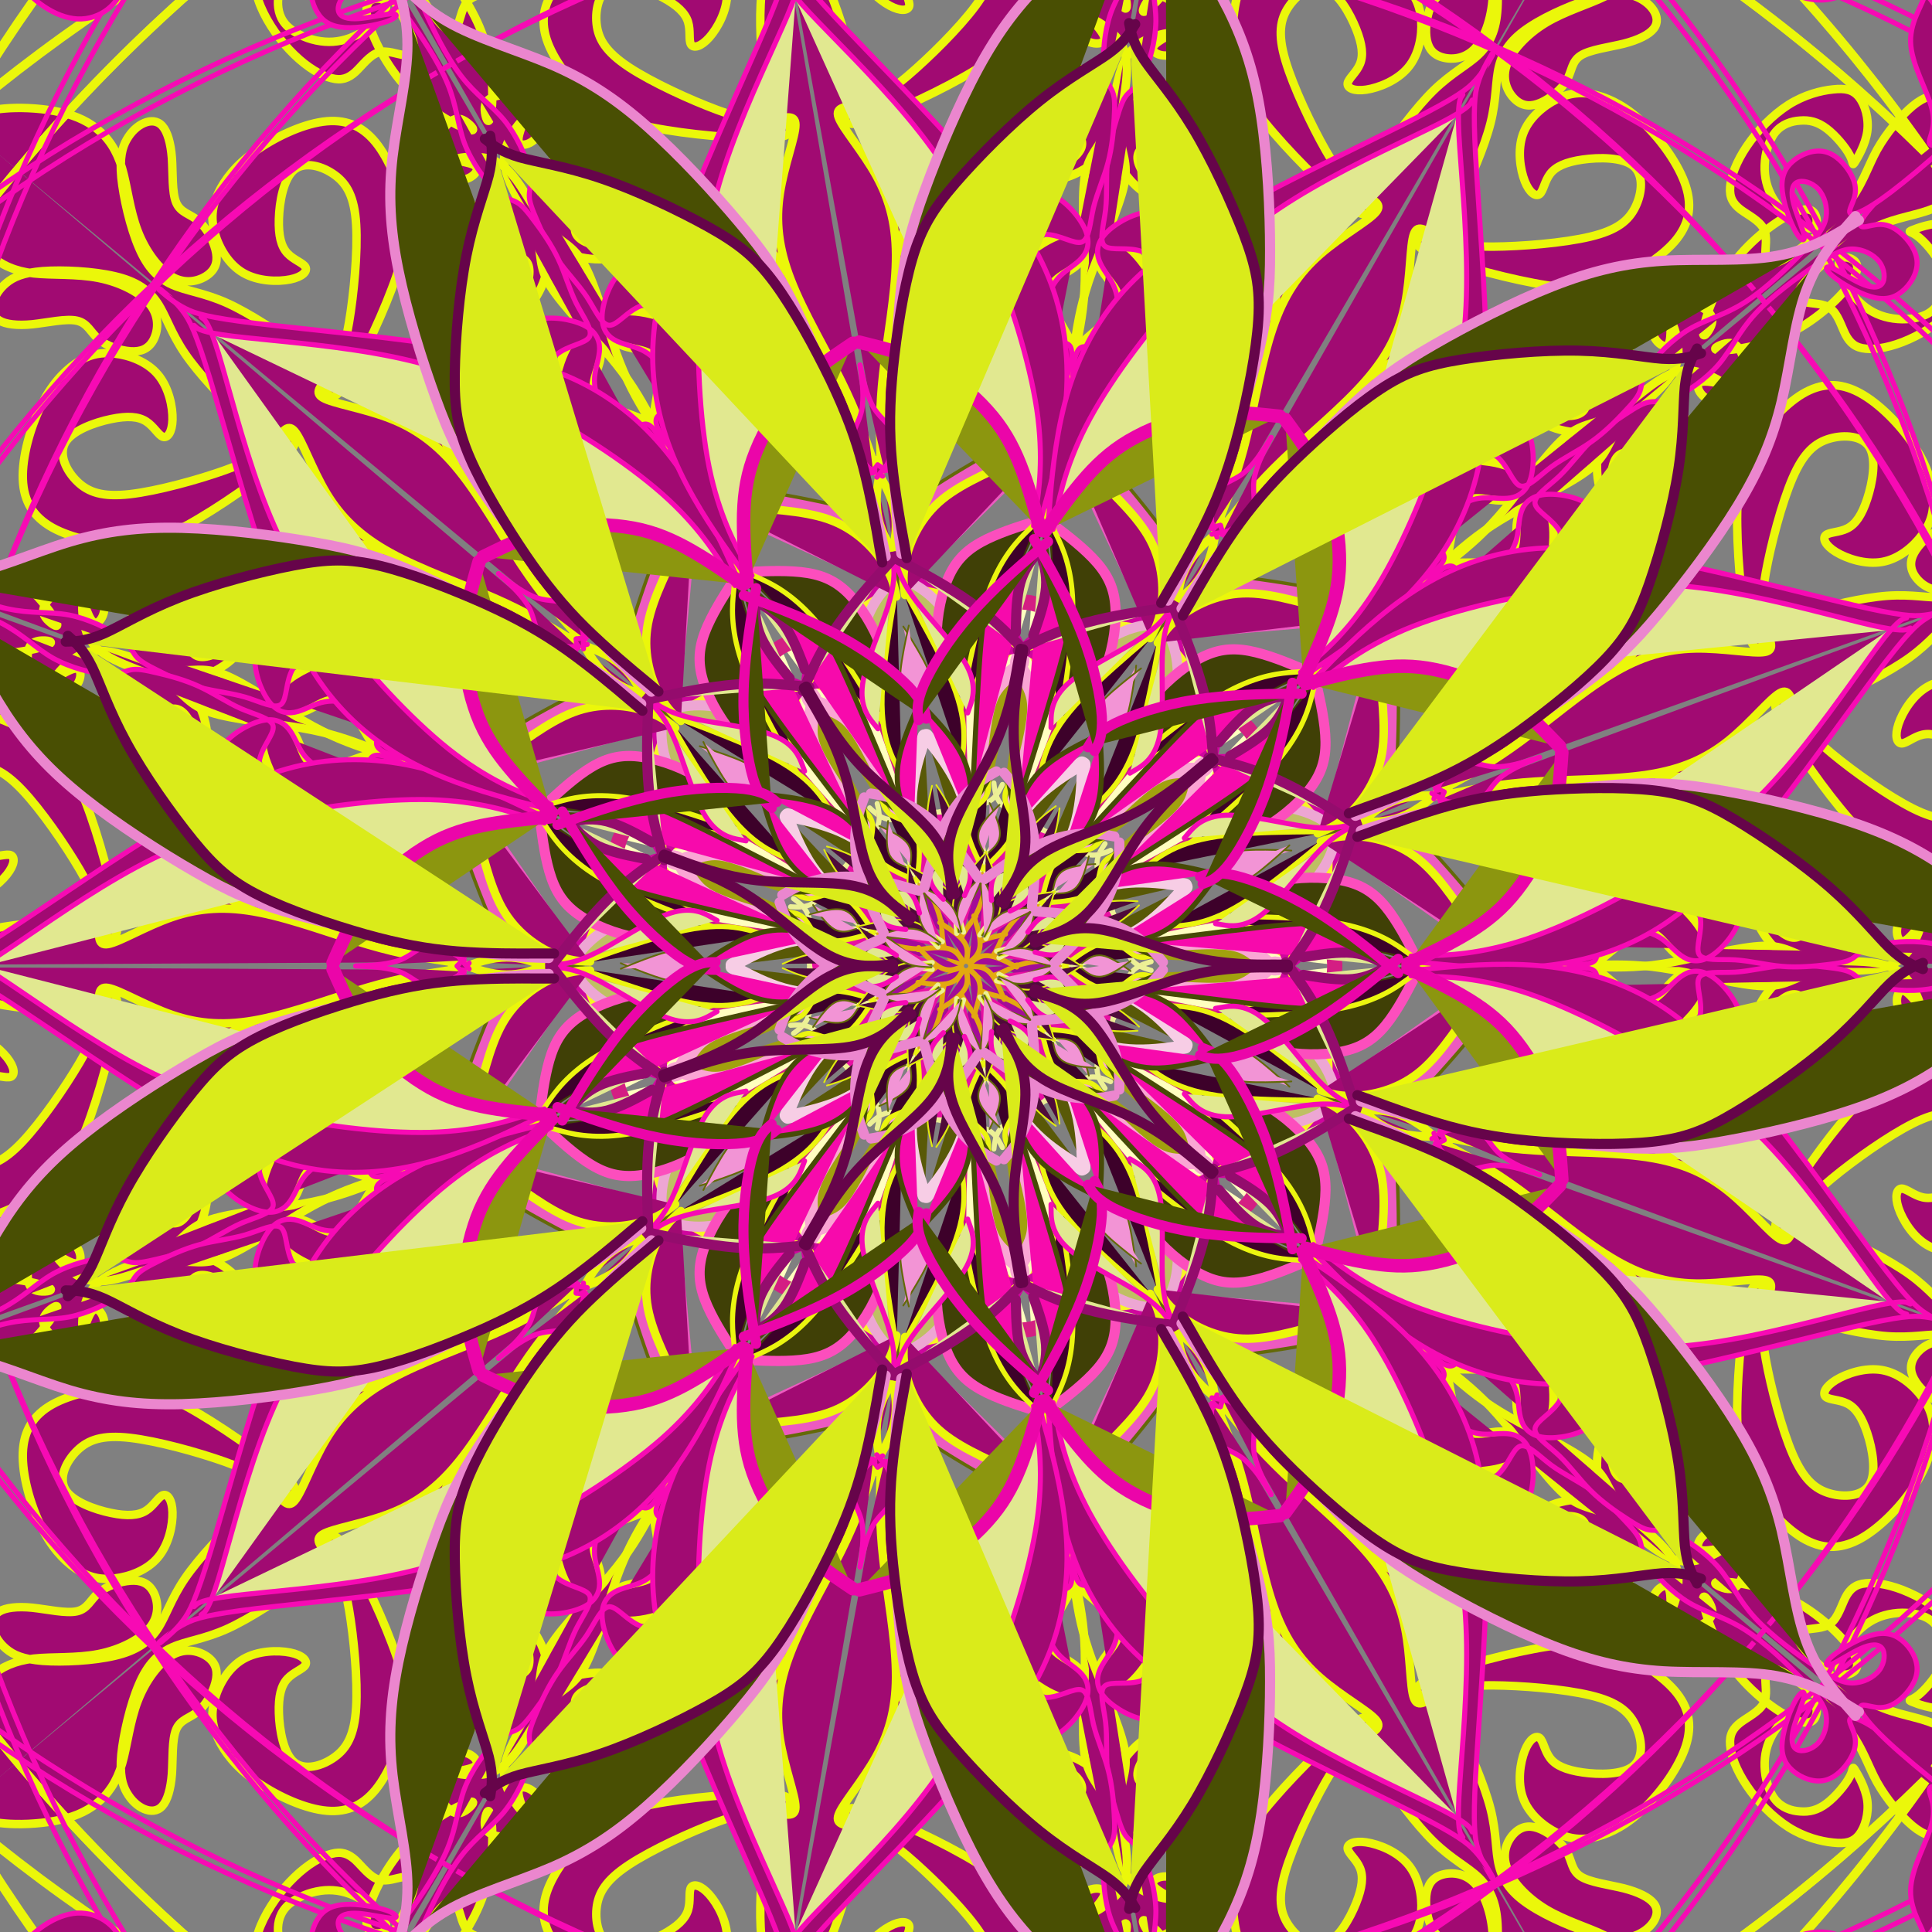 <?xml version="1.0" encoding="utf-8"?>
<!-- Generator: https://www.toybytoy.com/console/Draw-mandala -->
<svg width="527" class="boundless" height="527" viewBox="-308 -308 1143 1143" xmlns="http://www.w3.org/2000/svg" xmlns:xlink="http://www.w3.org/1999/xlink"><rect x="-308" y="-308" width="1143" height="1143" fill="#808080" stroke="none"/><style>symbol{overflow: visible;}</style><defs><symbol id="fig1"><path d="M-26.5,-78.3L-32,-96.2C-37.5,-114,-48.5,-149.7,-58.7,-169.8C-68.8,-190,-78.2,-194.7,-86.3,-195.3C-94.5,-196,-101.5,-192.7,-105,-191L-108.5,-189.3" fill="#ffffbf" stroke="#d41e83" stroke-width="9" stroke-linecap="round"></path></symbol><symbol id="fig2"><path d="M-21.5,-50.3L-27.8,-64.7C-34.2,-79,-46.8,-107.7,-55.5,-124.5C-64.2,-141.3,-68.8,-146.3,-74.7,-149.7C-80.5,-153,-87.5,-154.7,-90.5,-156.2C-93.5,-157.7,-92.5,-159,-92,-159.7L-91.5,-160.3" fill="#a1a10e" stroke="#faa5d4" stroke-width="9" stroke-linecap="round"></path></symbol><symbol id="fig3"><path d="M-28.5,-39.3L-31.3,-43.2C-34.2,-47,-39.8,-54.7,-47.2,-61.8C-54.5,-69,-63.5,-75.7,-73.5,-80.2C-83.5,-84.7,-94.5,-87,-100,-88.2L-105.5,-89.3" fill="#595907" stroke="#f7cde5" stroke-width="8" stroke-linecap="round"></path></symbol><symbol id="fig4"><path d="M-3.5,-152.3L-3.8,-154.7C-4.2,-157,-4.8,-161.7,-3.5,-166.7C-2.2,-171.7,1.2,-177,7.2,-180.7C13.2,-184.3,21.8,-186.3,26.2,-187.3L30.5,-188.3" fill="#f7f723" stroke="#cf069e" stroke-width="6" stroke-linecap="round"></path></symbol><symbol id="fig5"><path d="M-93.5,-163.3L-96,-164.7C-98.5,-166,-103.5,-168.7,-112.2,-170C-120.8,-171.3,-133.2,-171.3,-144.5,-168C-155.8,-164.7,-166.2,-158,-171.3,-154.7L-176.5,-151.3" fill="#f7f723" stroke="#cf069e" stroke-width="6" stroke-linecap="round"></path></symbol><symbol id="fig6"><path d="M57.5,-139.3L57.7,-143.2C57.8,-147,58.2,-154.7,60.3,-162.5C62.5,-170.3,66.5,-178.3,73,-184.8C79.5,-191.3,88.5,-196.3,95.8,-199C103.2,-201.7,108.8,-202,111.7,-202.2L114.5,-202.3" fill="#bfbf63" stroke="#eda6d3" stroke-width="6" stroke-linecap="round"></path></symbol><symbol id="fig7"><path d="M58.5,-137.3L62.7,-142.7C66.8,-148,75.2,-158.7,80.7,-171.3C86.2,-184,88.8,-198.7,88.5,-210.2C88.2,-221.7,84.8,-230,77.7,-238.3C70.5,-246.7,59.5,-255,54,-259.2L48.5,-263.3" fill="#404006" stroke="#fc4ebd" stroke-width="6" stroke-linecap="round"></path></symbol><symbol id="fig8"><path d="M-10.5,-21.3L-14,-24.7C-17.5,-28,-24.5,-34.7,-26.5,-41C-28.5,-47.3,-25.5,-53.3,-22,-57.2C-18.5,-61,-14.5,-62.7,-12.5,-63.5L-10.5,-64.3" fill="#a30d97" stroke="#e3a910" stroke-width="3" stroke-linecap="round"></path></symbol><symbol id="fig9"><path d="M-14.5,-26.3L-14.3,-22.8C-14.2,-19.3,-13.8,-12.3,-11.8,-8.2C-9.8,-4,-6.2,-2.7,-4.3,-2L-2.5,-1.3" fill="#a30d97" stroke="#e3a910" stroke-width="3" stroke-linecap="round"></path></symbol><symbol id="fig10"><path d="M-5.5,-19.3L-5.7,-22.5C-5.8,-25.7,-6.2,-32,-10,-37.3C-13.8,-42.7,-21.2,-47,-24.8,-49.2L-28.5,-51.3" fill="#e810a2" stroke="#ecf095" stroke-width="3" stroke-linecap="round"></path></symbol><symbol id="fig11"><path d="M45.5,-35.3L47.5,-38.5C49.5,-41.7,53.5,-48,55.5,-53.8C57.5,-59.7,57.5,-65,54.8,-70.2C52.2,-75.3,46.8,-80.3,40.3,-84.2C33.8,-88,26.2,-90.7,22,-94.5C17.8,-98.3,17.2,-103.3,16.8,-105.8L16.5,-108.3" fill="#e810a2" stroke="#ecf095" stroke-width="3" stroke-linecap="round"></path></symbol><symbol id="fig12"><path d="M-29.5,-50.3L-34.7,-52.7C-39.8,-55,-50.2,-59.7,-54,-65.3C-57.8,-71,-55.2,-77.7,-55.2,-82.3C-55.2,-87,-57.8,-89.7,-59.2,-91L-60.5,-92.3" fill="#3d012a" stroke="#ebf50f" stroke-width="3" stroke-linecap="round"></path></symbol><symbol id="fig13"><path d="M90.5,-114.3L102,-123.8C113.5,-133.3,136.5,-152.3,154.8,-162.3C173.2,-172.3,186.8,-173.3,193.7,-173.8L200.5,-174.3" fill="#3d012a" stroke="#ebf50f" stroke-width="3" stroke-linecap="round"></path></symbol><symbol id="fig14"><path d="M74.5,-93.3L76.8,-95.3C79.2,-97.3,83.8,-101.3,88.7,-107.8C93.5,-114.3,98.5,-123.3,103,-138.7C107.5,-154,111.5,-175.7,113.5,-186.5L115.5,-197.3" fill="#3d012a" stroke="#ebf50f" stroke-width="3" stroke-linecap="round"></path></symbol><symbol id="fig15"><path d="M30.5,-84.3L30.7,-86.8C30.8,-89.3,31.2,-94.3,33.7,-100.3C36.2,-106.3,40.8,-113.3,48.5,-119.5C56.2,-125.7,66.8,-131,72.2,-133.7L77.5,-136.3" fill="#f70aac" stroke="#474a06" stroke-width="3" stroke-linecap="round"></path></symbol><symbol id="fig16"><path d="M31.5,-98.3L36.7,-114.8C41.8,-131.3,52.2,-164.3,57.2,-183.3C62.2,-202.3,61.8,-207.3,59.3,-213.2C56.8,-219,52.2,-225.7,49.7,-234C47.2,-242.3,46.8,-252.3,46.7,-257.3L46.5,-262.3" fill="#f70aac" stroke="#474a06" stroke-width="3" stroke-linecap="round"></path></symbol><symbol id="fig17"><path d="M-2.5,-20.3L-2.7,-24.2C-2.8,-28,-3.2,-35.7,-8.5,-42.2C-13.8,-48.7,-24.2,-54,-29.3,-56.7L-34.5,-59.3" fill="#4f0b3a" stroke="#e1eb0e" stroke-width="1" stroke-linecap="round"></path></symbol><symbol id="fig18"><path d="M64.5,-25.3L66.7,-27.7C68.8,-30,73.2,-34.7,79.3,-36.8C85.5,-39,93.5,-38.7,97.5,-38.5L101.5,-38.3" fill="#4f0b3a" stroke="#e1eb0e" stroke-width="1" stroke-linecap="round"></path></symbol><symbol id="fig19"><path d="M51.5,-45.3L52,-47.5C52.5,-49.7,53.5,-54,57.7,-56.5C61.8,-59,69.2,-59.7,72.8,-60L76.5,-60.3" fill="#f294d5" stroke="#646908" stroke-width="1" stroke-linecap="round"></path></symbol><symbol id="fig20"><path d="M16.5,-23.3L42.5,-33.3" fill="#f294d5" stroke="#646908" stroke-width="1" stroke-linecap="round"></path></symbol><symbol id="fig21"><path d="M19.5,-6.3L22.3,-7.5C25.2,-8.7,30.8,-11,34.5,-15.8C38.2,-20.7,39.8,-28,40.7,-31.7L41.5,-35.3" fill="#f294d5" stroke="#646908" stroke-width="1" stroke-linecap="round"></path></symbol><symbol id="fig22"><path d="M149.5,-54.3L150,-56.2C150.5,-58,151.5,-61.7,153.7,-64.2C155.8,-66.7,159.2,-68,165.8,-68.5C172.5,-69,182.5,-68.7,187.5,-68.5L192.5,-68.3" fill="#f294d5" stroke="#646908" stroke-width="1" stroke-linecap="round"></path></symbol><symbol id="fig23"><path d="M209.5,-78.3L212.3,-78.5C215.2,-78.7,220.8,-79,227.7,-82.2C234.5,-85.3,242.5,-91.3,247.3,-96.3C252.2,-101.3,253.8,-105.3,254.8,-119.7C255.8,-134,256.2,-158.7,255.5,-174C254.8,-189.3,253.2,-195.3,250.2,-200.2C247.2,-205,242.8,-208.7,241.7,-210.3C240.5,-212,242.5,-211.7,243.5,-211.5L244.5,-211.3" fill="#ed5ac0" stroke="#646908" stroke-width="2" stroke-linecap="round"></path></symbol><symbol id="fig24"><path d="M113.5,-191.3L115.2,-194C116.8,-196.7,120.2,-202,128.5,-208C136.8,-214,150.2,-220.7,166.8,-220.5C183.5,-220.3,203.5,-213.3,217.7,-210C231.8,-206.7,240.2,-207,244.3,-207.2L248.5,-207.3" fill="#a10a72" stroke="#ebf70a" stroke-width="5" stroke-linecap="round"></path></symbol><symbol id="fig25"><path d="M235.5,-85.3L239,-85.3C242.5,-85.3,249.5,-85.3,257.2,-88.2C264.8,-91,273.2,-96.7,280.7,-104.5C288.2,-112.3,294.8,-122.3,304.2,-139.7C313.5,-157,325.5,-181.7,333.3,-200.3C341.2,-219,344.8,-231.7,346.5,-242.3C348.2,-253,347.8,-261.7,346,-267.2C344.2,-272.7,340.8,-275,336.7,-274.5C332.5,-274,327.5,-270.7,326.2,-263.8C324.8,-257,327.2,-246.7,320.7,-242.2C314.2,-237.7,298.8,-239,290,-238.5C281.2,-238,278.8,-235.7,277.5,-228.8C276.2,-222,275.8,-210.7,277.5,-200.5C279.2,-190.3,282.8,-181.3,285,-171.7C287.2,-162,287.8,-151.7,285.3,-140C282.8,-128.3,277.2,-115.3,282.2,-112.3C287.2,-109.3,302.8,-116.3,323,-128.8C343.2,-141.3,367.8,-159.3,383.7,-173.8C399.5,-188.3,406.5,-199.3,411.2,-216.5C415.8,-233.7,418.2,-257,415.7,-272.7C413.2,-288.3,405.8,-296.3,399.3,-300.5C392.8,-304.7,387.2,-305,384.2,-299.8C381.2,-294.7,380.8,-284,384.5,-275.8C388.2,-267.7,395.8,-262,396.7,-260.3C397.5,-258.7,391.5,-261,386.3,-265.3C381.2,-269.7,376.8,-276,374.8,-283.2C372.8,-290.3,373.2,-298.3,373.8,-304.2C374.5,-310,375.5,-313.7,380.3,-318.3C385.2,-323,393.8,-328.7,401.8,-330.7C409.8,-332.7,417.2,-331,422.3,-327.2C427.5,-323.3,430.5,-317.3,432.5,-303.7C434.5,-290,435.5,-268.7,431,-248C426.5,-227.3,416.5,-207.3,408,-193C399.5,-178.7,392.5,-170,389.2,-171.2C385.8,-172.3,386.2,-183.3,382.3,-189C378.5,-194.7,370.5,-195,359.2,-184C347.8,-173,333.2,-150.7,326.2,-142.8C319.2,-135,319.8,-141.7,316.2,-143C312.5,-144.3,304.5,-140.3,298.3,-132.3C292.2,-124.3,287.8,-112.3,285.7,-106.3L283.5,-100.3" fill="#a10a72" stroke="#ebf70a" stroke-width="5" stroke-linecap="round"></path></symbol><symbol id="fig26"><path d="M-231.5,-197.3L-236.5,-203C-241.5,-208.7,-251.5,-220,-262.8,-237C-274.2,-254,-286.8,-276.7,-299.7,-292.7C-312.5,-308.7,-325.5,-318,-341,-324C-356.5,-330,-374.5,-332.7,-380.5,-336.2C-386.5,-339.7,-380.5,-344,-375.8,-350.2C-371.2,-356.3,-367.8,-364.3,-365,-380.8C-362.2,-397.3,-359.8,-422.3,-360.8,-438.7C-361.8,-455,-366.2,-462.7,-373.5,-468C-380.8,-473.3,-391.2,-476.3,-397.5,-471C-403.8,-465.7,-406.2,-452,-406.5,-442C-406.8,-432,-405.2,-425.7,-401.5,-421.7C-397.8,-417.7,-392.2,-416,-390.8,-413.5C-389.5,-411,-392.5,-407.7,-399.8,-406.2C-407.2,-404.7,-418.8,-405,-427.5,-410C-436.2,-415,-441.8,-424.7,-444.3,-433.2C-446.8,-441.7,-446.2,-449,-442.5,-457C-438.8,-465,-432.2,-473.7,-420.8,-481.8C-409.5,-490,-393.5,-497.7,-380.5,-499.5C-367.5,-501.3,-357.5,-497.3,-349.3,-487.3C-341.2,-477.3,-334.8,-461.3,-332.5,-447.3C-330.2,-433.3,-331.8,-421.3,-339.7,-400.7C-347.5,-380,-361.5,-350.7,-369.3,-341C-377.2,-331.3,-378.8,-341.3,-381.2,-348.3C-383.5,-355.3,-386.5,-359.3,-396.5,-367C-406.5,-374.7,-423.5,-386,-437.2,-392.2C-450.8,-398.3,-461.2,-399.3,-469.5,-403C-477.8,-406.7,-484.2,-413,-489.3,-425C-494.5,-437,-498.5,-454.7,-499.7,-466.5C-500.8,-478.3,-499.2,-484.3,-496.5,-489C-493.8,-493.7,-490.2,-497,-486.3,-498.7C-482.5,-500.3,-478.5,-500.3,-475.5,-497C-472.5,-493.7,-470.5,-487,-469.8,-478C-469.2,-469,-469.8,-457.7,-467.3,-451.7C-464.8,-445.7,-459.2,-445,-454.3,-441C-449.5,-437,-445.5,-429.7,-444,-423.7C-442.5,-417.7,-443.5,-413,-448,-409.3C-452.5,-405.7,-460.5,-403,-468.7,-407.2C-476.8,-411.3,-485.2,-422.3,-490,-434.8C-494.8,-447.3,-496.2,-461.3,-499.3,-472C-502.5,-482.7,-507.5,-490,-514.2,-495.3C-520.8,-500.7,-529.2,-504,-539.2,-505.8C-549.2,-507.7,-560.8,-508,-568.7,-507.3C-576.5,-506.7,-580.5,-505,-582.5,-501.7C-584.5,-498.3,-584.5,-493.3,-584.5,-493.7C-584.5,-494,-584.5,-499.7,-584.5,-500C-584.5,-500.3,-584.5,-495.3,-584.5,-492.8L-584.5,-490.3" fill="#a10a72" stroke="#ebf70a" stroke-width="5" stroke-linecap="round"></path></symbol><symbol id="fig27"><path d="M-135.5,-234.3L-141.5,-237C-147.5,-239.7,-159.5,-245,-163.8,-251.8C-168.2,-258.7,-164.8,-267,-167.5,-279.8C-170.2,-292.7,-178.8,-310,-186.2,-323.7C-193.5,-337.3,-199.5,-347.3,-210.8,-360.7C-222.2,-374,-238.8,-390.7,-246,-402.3C-253.2,-414,-250.8,-420.7,-253.8,-430.3C-256.8,-440,-265.2,-452.7,-269.5,-462.5C-273.8,-472.3,-274.2,-479.3,-271.5,-486.3C-268.8,-493.3,-263.2,-500.3,-262.2,-500.2C-261.2,-500,-264.8,-492.7,-264.8,-489C-264.8,-485.3,-261.2,-485.3,-258,-487C-254.8,-488.7,-252.2,-492,-250.8,-496C-249.5,-500,-249.5,-504.7,-251.5,-508.2C-253.5,-511.7,-257.5,-514,-262.8,-515C-268.2,-516,-274.8,-515.7,-279,-514.3C-283.2,-513,-284.8,-510.7,-284.7,-506.5C-284.5,-502.3,-282.5,-496.3,-281.2,-502.8C-279.8,-509.3,-279.2,-528.3,-284.3,-545.8C-289.5,-563.3,-300.5,-579.3,-307.8,-586.3C-315.2,-593.3,-318.8,-591.3,-320.8,-588.8C-322.8,-586.3,-323.2,-583.3,-321.3,-581.7C-319.5,-580,-315.5,-579.7,-310.2,-581.2C-304.8,-582.7,-298.2,-586,-293,-590.3C-287.8,-594.7,-284.2,-600,-282,-606.7C-279.8,-613.3,-279.2,-621.3,-281.2,-627.2C-283.2,-633,-287.8,-636.7,-292.7,-638.8C-297.5,-641,-302.5,-641.7,-309,-639.7C-315.5,-637.7,-323.5,-633,-327.3,-629.5C-331.2,-626,-330.8,-623.7,-331.5,-626.8C-332.2,-630,-333.8,-638.7,-332.2,-646.3C-330.5,-654,-325.5,-660.7,-320.7,-663.7C-315.8,-666.7,-311.2,-666,-304.7,-662.8C-298.2,-659.7,-289.8,-654,-283,-645.2C-276.2,-636.3,-270.8,-624.3,-268.2,-613.7C-265.5,-603,-265.5,-593.7,-267.2,-587.7C-268.8,-581.7,-272.2,-579,-277.5,-577.3C-282.8,-575.7,-290.2,-575,-294.2,-571.3C-298.2,-567.7,-298.8,-561,-300.7,-556.8C-302.5,-552.7,-305.5,-551,-312.5,-559.3C-319.5,-567.7,-330.5,-586,-335.5,-600.7C-340.5,-615.3,-339.5,-626.3,-341.3,-638C-343.2,-649.7,-347.8,-662,-352.3,-669.7C-356.8,-677.3,-361.2,-680.3,-368.8,-682C-376.5,-683.7,-387.5,-684,-392.3,-684.8C-397.2,-685.7,-395.8,-687,-395.2,-687.7L-394.5,-688.3" fill="#a10a72" stroke="#ebf70a" stroke-width="5" stroke-linecap="round"></path></symbol><symbol id="fig28"><circle cx="44.5" cy="254.7" r="991.3" fill="none" stroke="#ebf70a" stroke-width="5"></circle></symbol><symbol id="fig29"><circle cx="145.5" cy="261.7" r="913.7" fill="none" stroke="#f70ab4" stroke-width="3"></circle></symbol><symbol id="fig30"><path d="M145.5,258.7L145.3,263C145.2,267.3,144.8,276,148,280.8C151.2,285.7,157.8,286.7,163.8,291.3C169.8,296,175.2,304.3,177.8,308.5L180.5,312.7" fill="#a10a72" stroke="#f70ab4" stroke-width="3" stroke-linecap="round"></path></symbol><symbol id="fig31"><path d="M150.5,260.7L148.7,260.3C146.8,260,143.2,259.3,139.3,260.2C135.5,261,131.5,263.3,124.3,274.2C117.2,285,106.8,304.3,99.8,314.5C92.8,324.7,89.2,325.7,86.7,325.2C84.2,324.7,82.8,322.7,83.3,319.7C83.8,316.7,86.2,312.7,85,311.7C83.8,310.7,79.2,312.7,76,316.5C72.8,320.3,71.2,326,71.3,330.3C71.5,334.7,73.5,337.7,77.2,339.3C80.8,341,86.2,341.3,92.7,338.7C99.2,336,106.8,330.3,113.8,322.8C120.8,315.3,127.2,306,132.8,294.2C138.5,282.3,143.5,268,146,260.8L148.5,253.7" fill="#a10a72" stroke="#f70ab4" stroke-width="3" stroke-linecap="round"></path></symbol><symbol id="fig32"><path d="M-162.5,255.7L-164.2,256.5C-165.8,257.3,-169.2,259,-170.8,265.5C-172.5,272,-172.5,283.3,-175,294.3C-177.5,305.3,-182.5,316,-186.5,319.3C-190.5,322.7,-193.5,318.7,-196.3,316.7C-199.2,314.7,-201.8,314.7,-205.3,317.5C-208.8,320.3,-213.2,326,-216,331.7C-218.8,337.3,-220.2,343,-219.7,348.7C-219.2,354.3,-216.8,360,-216.8,365.3C-216.8,370.7,-219.2,375.7,-226.3,379.2C-233.5,382.7,-245.5,384.7,-254.3,382.2C-263.2,379.7,-268.8,372.7,-272,366C-275.2,359.3,-275.8,353,-274.8,345.8C-273.8,338.7,-271.2,330.7,-267.5,328.5C-263.8,326.3,-259.2,330,-255.5,337.3C-251.8,344.7,-249.2,355.7,-242.5,361.5C-235.8,367.3,-225.2,368,-222.8,372.2C-220.5,376.3,-226.5,384,-230.7,392.3C-234.8,400.7,-237.2,409.7,-241.2,418.2C-245.2,426.7,-250.8,434.7,-255.2,440.5C-259.5,446.3,-262.5,450,-265.8,451.8C-269.2,453.7,-272.8,453.7,-278.7,459.2C-284.5,464.7,-292.5,475.7,-296.7,486.7C-300.8,497.7,-301.2,508.7,-306.7,522C-312.2,535.3,-322.8,551,-330.3,561.2C-337.8,571.3,-342.2,576,-347.8,578C-353.5,580,-360.5,579.3,-365.2,576.3C-369.8,573.3,-372.2,568,-371.2,564.7C-370.2,561.3,-365.8,560,-359.2,560.5C-352.5,561,-343.5,563.3,-339.5,563.3C-335.5,563.3,-336.5,561,-342.5,558.8C-348.5,556.7,-359.5,554.7,-367.5,555.2C-375.5,555.7,-380.5,558.7,-383.8,564.2C-387.2,569.7,-388.8,577.7,-386.3,583.8C-383.8,590,-377.2,594.3,-371.5,596.5C-365.8,598.7,-361.2,598.7,-356.8,596.7C-352.5,594.7,-348.5,590.7,-347.3,593C-346.2,595.3,-347.8,604,-360.2,626.5C-372.5,649,-395.5,685.3,-412.3,705.8C-429.2,726.3,-439.8,731,-456,727.7C-472.2,724.3,-493.8,713,-508.3,696.2C-522.8,679.3,-530.2,657,-531,639.3C-531.8,621.7,-526.2,608.7,-520.8,599C-515.5,589.3,-510.5,583,-504.5,579C-498.5,575,-491.5,573.3,-485.8,577.3C-480.2,581.3,-475.8,591,-474.8,598.3C-473.8,605.7,-476.2,610.7,-475.8,616.7C-475.5,622.7,-472.5,629.7,-471.5,638.5C-470.5,647.3,-471.5,658,-467.5,658C-463.5,658,-454.5,647.3,-441.5,645.3C-428.5,643.3,-411.5,650,-400.5,650.8C-389.5,651.7,-384.5,646.7,-381.5,646C-378.5,645.3,-377.5,649,-380.3,653.5C-383.2,658,-389.8,663.3,-401.5,667.2C-413.2,671,-429.8,673.3,-448.5,667.7C-467.2,662,-487.8,648.3,-494.8,632C-501.8,615.7,-495.2,596.7,-497.8,582.7C-500.5,568.7,-512.5,559.7,-525.7,560.3C-538.8,561,-553.2,571.3,-561,583.3C-568.8,595.3,-570.2,609,-568.7,617.8C-567.2,626.7,-562.8,630.7,-558.5,631.8C-554.2,633,-549.8,631.3,-547.2,629.2C-544.5,627,-543.5,624.3,-542.5,624.2C-541.5,624,-540.5,626.3,-540.5,641.5C-540.5,656.7,-541.5,684.7,-526.8,705.5C-512.2,726.3,-481.8,740,-460.7,740C-439.5,740,-427.5,726.3,-429.3,715.7C-431.2,705,-446.8,697.3,-464.7,698.3C-482.5,699.3,-502.5,709,-511.5,720.8C-520.5,732.7,-518.5,746.7,-515.5,756.8C-512.5,767,-508.5,773.3,-502.8,778.2C-497.2,783,-489.8,786.3,-481.2,784C-472.5,781.7,-462.5,773.7,-457.3,772C-452.2,770.3,-451.8,775,-457,781.5C-462.2,788,-472.8,796.3,-485.5,796.3C-498.2,796.3,-512.8,788,-523.2,771.5C-533.5,755,-539.5,730.3,-539,712.5C-538.5,694.7,-531.5,683.7,-523.8,677.2C-516.2,670.7,-507.8,668.7,-497.8,668.7C-487.8,668.7,-476.2,670.7,-461.2,676.3C-446.2,682,-427.8,691.3,-418.7,699.2C-409.5,707,-409.5,713.3,-413.3,717.7C-417.2,722,-424.8,724.3,-433.2,729C-441.5,733.7,-450.5,740.7,-456.3,747.5C-462.2,754.3,-464.8,761,-462.8,765.2C-460.8,769.3,-454.2,771,-451.3,773.3C-448.5,775.7,-449.5,778.7,-459,791.5C-468.5,804.3,-486.5,827,-501,838.2C-515.5,849.3,-526.5,849,-536.3,845C-546.2,841,-554.8,833.3,-559.3,827C-563.8,820.7,-564.2,815.7,-558.5,812.5C-552.8,809.3,-541.2,808,-532,809.2C-522.8,810.3,-516.2,814,-509.7,816C-503.2,818,-496.8,818.3,-489.2,815.7C-481.5,813,-472.5,807.3,-468,804.5L-463.5,801.7" fill="#a10a72" stroke="#f70ab4" stroke-width="3" stroke-linecap="round"></path></symbol><symbol id="fig33"><path d="M43.5,-261.3L46.8,-273.3C50.2,-285.3,56.8,-309.3,59,-333.2C61.2,-357,58.8,-380.7,50.5,-403.2C42.2,-425.7,27.8,-447,3,-475.5C-21.8,-504,-57.2,-539.7,-77,-560.8C-96.8,-582,-101.2,-588.7,-103.8,-595C-106.5,-601.3,-107.5,-607.3,-108,-610.3L-108.5,-613.3" fill="#a10a72" stroke="#f70ab4" stroke-width="3" stroke-linecap="round"></path></symbol><symbol id="fig34"><path d="M51.5,-258.3L53.5,-268.3C55.5,-278.3,59.5,-298.3,73.3,-323.8C87.2,-349.3,110.8,-380.3,133.5,-404.2C156.2,-428,177.8,-444.7,204.7,-460.2C231.5,-475.7,263.5,-490,280.2,-498.5C296.8,-507,298.2,-509.7,298.8,-511L299.5,-512.3" fill="#e1e890" stroke="#f70ab4" stroke-width="3" stroke-linecap="round"></path></symbol><symbol id="fig35"><path d="M-95.5,-115.3L-97,-119.3C-98.5,-123.3,-101.5,-131.3,-113.7,-136.3C-125.8,-141.3,-147.2,-143.3,-160.8,-146.3C-174.5,-149.3,-180.5,-153.3,-183.5,-155.3L-186.5,-157.3" fill="#e1e890" stroke="#f70ab4" stroke-width="3" stroke-linecap="round"></path></symbol><symbol id="fig36"><path d="M-27.5,-31.3L-28.3,-34.2C-29.2,-37,-30.8,-42.7,-36.2,-46C-41.5,-49.3,-50.5,-50.3,-55,-50.8L-59.5,-51.3" fill="#e1e890" stroke="#f70ab4" stroke-width="3" stroke-linecap="round"></path></symbol><symbol id="fig37"><path d="M149.5,-132.3L153,-136.3C156.5,-140.3,163.5,-148.3,170.3,-153C177.2,-157.7,183.8,-159,187.2,-159.7L190.5,-160.3" fill="#e1e890" stroke="#940c6d" stroke-width="6" stroke-linecap="round"></path></symbol><symbol id="fig38"><path d="M143.5,-123.3L150.2,-121.7C156.8,-120,170.2,-116.7,184.8,-110C199.5,-103.3,215.5,-93.3,223.5,-88.3L231.5,-83.3" fill="#e1e890" stroke="#940c6d" stroke-width="6" stroke-linecap="round"></path></symbol><symbol id="fig39"><path d="M261.5,-1.3L267.8,-4.3C274.2,-7.3,286.8,-13.3,297.7,-20C308.5,-26.7,317.5,-34,325.8,-44.7C334.2,-55.3,341.8,-69.3,346.2,-83.5C350.5,-97.7,351.5,-112,352,-119.2L352.5,-126.3" fill="#8c960f" stroke="#eb05a9" stroke-width="8" stroke-linecap="round"></path></symbol><symbol id="fig40"><path d="M-23.5,-146.3L-24,-148.8C-24.5,-151.3,-25.5,-156.3,-33.3,-164.7C-41.2,-173,-55.8,-184.7,-73.3,-194.3C-90.8,-204,-111.2,-211.7,-121.3,-215.5L-131.5,-219.3" fill="#494f03" stroke="#eb05a9" stroke-width="6" stroke-linecap="round"></path></symbol><symbol id="fig41"><path d="M41.5,-32.3L47.8,-31.8C54.2,-31.3,66.8,-30.3,77.3,-27.7C87.8,-25,96.2,-20.7,102.3,-16.2C108.5,-11.7,112.5,-7,114.5,-4.7L116.5,-2.3" fill="#494f03" stroke="#eb86ce" stroke-width="6" stroke-linecap="round"></path></symbol><symbol id="fig42"><path d="M-47.5,-242.3L-49,-249.2C-50.5,-256,-53.5,-269.7,-62.3,-295.2C-71.2,-320.7,-85.8,-358,-97.8,-383.3C-109.8,-408.7,-119.2,-422,-134.2,-439.8C-149.2,-457.7,-169.8,-480,-188.7,-496.7C-207.5,-513.3,-224.5,-524.3,-245,-533.2C-265.5,-542,-289.5,-548.7,-306.8,-558.7C-324.2,-568.7,-334.8,-582,-340.2,-588.7L-345.5,-595.3" fill="#494f03" stroke="#eb86ce" stroke-width="6" stroke-linecap="round"></path></symbol><symbol id="fig43"><path d="M226.5,-90.3L235.8,-93.7C245.2,-97,263.8,-103.7,280.2,-111.2C296.5,-118.7,310.5,-127,327.7,-139.3C344.8,-151.7,365.2,-168,378.3,-181.8C391.5,-195.7,397.5,-207,404.2,-226.2C410.8,-245.3,418.2,-272.3,421.5,-294C424.8,-315.7,424.2,-332,425.3,-343C426.5,-354,429.5,-359.7,431,-362.5L432.5,-365.3" fill="#daeb1a" stroke="#66044a" stroke-width="6" stroke-linecap="round"></path></symbol><symbol id="fig44"><path d="M-8.5,-42.3L-9,-48.3C-9.5,-54.3,-10.5,-66.3,-20.2,-78.7C-29.8,-91,-48.2,-103.7,-62,-118.2C-75.8,-132.7,-85.2,-149,-89.8,-157.2L-94.5,-165.3" fill="#daeb1a" stroke="#66044a" stroke-width="6" stroke-linecap="round"></path></symbol></defs><g transform="translate(263.5, 263.5)"><g id="layer1"><use xlink:href="#fig1" transform="rotate(0)"></use><use xlink:href="#fig1" transform="rotate(20) scale(-1,1)"></use><use xlink:href="#fig1" transform="rotate(40)"></use><use xlink:href="#fig1" transform="rotate(60) scale(-1,1)"></use><use xlink:href="#fig1" transform="rotate(80)"></use><use xlink:href="#fig1" transform="rotate(100) scale(-1,1)"></use><use xlink:href="#fig1" transform="rotate(120)"></use><use xlink:href="#fig1" transform="rotate(140) scale(-1,1)"></use><use xlink:href="#fig1" transform="rotate(160)"></use><use xlink:href="#fig1" transform="rotate(180) scale(-1,1)"></use><use xlink:href="#fig1" transform="rotate(200)"></use><use xlink:href="#fig1" transform="rotate(220) scale(-1,1)"></use><use xlink:href="#fig1" transform="rotate(240)"></use><use xlink:href="#fig1" transform="rotate(260) scale(-1,1)"></use><use xlink:href="#fig1" transform="rotate(280)"></use><use xlink:href="#fig1" transform="rotate(300) scale(-1,1)"></use><use xlink:href="#fig1" transform="rotate(320)"></use><use xlink:href="#fig1" transform="rotate(340) scale(-1,1)"></use></g><g id="layer2"><use xlink:href="#fig2" transform="rotate(0)"></use><use xlink:href="#fig2" transform="rotate(20) scale(-1,1)"></use><use xlink:href="#fig2" transform="rotate(40)"></use><use xlink:href="#fig2" transform="rotate(60) scale(-1,1)"></use><use xlink:href="#fig2" transform="rotate(80)"></use><use xlink:href="#fig2" transform="rotate(100) scale(-1,1)"></use><use xlink:href="#fig2" transform="rotate(120)"></use><use xlink:href="#fig2" transform="rotate(140) scale(-1,1)"></use><use xlink:href="#fig2" transform="rotate(160)"></use><use xlink:href="#fig2" transform="rotate(180) scale(-1,1)"></use><use xlink:href="#fig2" transform="rotate(200)"></use><use xlink:href="#fig2" transform="rotate(220) scale(-1,1)"></use><use xlink:href="#fig2" transform="rotate(240)"></use><use xlink:href="#fig2" transform="rotate(260) scale(-1,1)"></use><use xlink:href="#fig2" transform="rotate(280)"></use><use xlink:href="#fig2" transform="rotate(300) scale(-1,1)"></use><use xlink:href="#fig2" transform="rotate(320)"></use><use xlink:href="#fig2" transform="rotate(340) scale(-1,1)"></use></g><g id="layer3"><use xlink:href="#fig3" transform="rotate(0)"></use><use xlink:href="#fig3" transform="rotate(20) scale(-1,1)"></use><use xlink:href="#fig3" transform="rotate(40)"></use><use xlink:href="#fig3" transform="rotate(60) scale(-1,1)"></use><use xlink:href="#fig3" transform="rotate(80)"></use><use xlink:href="#fig3" transform="rotate(100) scale(-1,1)"></use><use xlink:href="#fig3" transform="rotate(120)"></use><use xlink:href="#fig3" transform="rotate(140) scale(-1,1)"></use><use xlink:href="#fig3" transform="rotate(160)"></use><use xlink:href="#fig3" transform="rotate(180) scale(-1,1)"></use><use xlink:href="#fig3" transform="rotate(200)"></use><use xlink:href="#fig3" transform="rotate(220) scale(-1,1)"></use><use xlink:href="#fig3" transform="rotate(240)"></use><use xlink:href="#fig3" transform="rotate(260) scale(-1,1)"></use><use xlink:href="#fig3" transform="rotate(280)"></use><use xlink:href="#fig3" transform="rotate(300) scale(-1,1)"></use><use xlink:href="#fig3" transform="rotate(320)"></use><use xlink:href="#fig3" transform="rotate(340) scale(-1,1)"></use></g><g id="layer4"><use xlink:href="#fig4" transform="rotate(0)"></use><use xlink:href="#fig4" transform="rotate(20) scale(-1,1)"></use><use xlink:href="#fig4" transform="rotate(40)"></use><use xlink:href="#fig4" transform="rotate(60) scale(-1,1)"></use><use xlink:href="#fig4" transform="rotate(80)"></use><use xlink:href="#fig4" transform="rotate(100) scale(-1,1)"></use><use xlink:href="#fig4" transform="rotate(120)"></use><use xlink:href="#fig4" transform="rotate(140) scale(-1,1)"></use><use xlink:href="#fig4" transform="rotate(160)"></use><use xlink:href="#fig4" transform="rotate(180) scale(-1,1)"></use><use xlink:href="#fig4" transform="rotate(200)"></use><use xlink:href="#fig4" transform="rotate(220) scale(-1,1)"></use><use xlink:href="#fig4" transform="rotate(240)"></use><use xlink:href="#fig4" transform="rotate(260) scale(-1,1)"></use><use xlink:href="#fig4" transform="rotate(280)"></use><use xlink:href="#fig4" transform="rotate(300) scale(-1,1)"></use><use xlink:href="#fig4" transform="rotate(320)"></use><use xlink:href="#fig4" transform="rotate(340) scale(-1,1)"></use></g><g id="layer5"><use xlink:href="#fig5" transform="rotate(0)"></use><use xlink:href="#fig5" transform="rotate(20) scale(-1,1)"></use><use xlink:href="#fig5" transform="rotate(40)"></use><use xlink:href="#fig5" transform="rotate(60) scale(-1,1)"></use><use xlink:href="#fig5" transform="rotate(80)"></use><use xlink:href="#fig5" transform="rotate(100) scale(-1,1)"></use><use xlink:href="#fig5" transform="rotate(120)"></use><use xlink:href="#fig5" transform="rotate(140) scale(-1,1)"></use><use xlink:href="#fig5" transform="rotate(160)"></use><use xlink:href="#fig5" transform="rotate(180) scale(-1,1)"></use><use xlink:href="#fig5" transform="rotate(200)"></use><use xlink:href="#fig5" transform="rotate(220) scale(-1,1)"></use><use xlink:href="#fig5" transform="rotate(240)"></use><use xlink:href="#fig5" transform="rotate(260) scale(-1,1)"></use><use xlink:href="#fig5" transform="rotate(280)"></use><use xlink:href="#fig5" transform="rotate(300) scale(-1,1)"></use><use xlink:href="#fig5" transform="rotate(320)"></use><use xlink:href="#fig5" transform="rotate(340) scale(-1,1)"></use></g><g id="layer6"><use xlink:href="#fig6" transform="rotate(0)"></use><use xlink:href="#fig6" transform="rotate(20) scale(-1,1)"></use><use xlink:href="#fig6" transform="rotate(40)"></use><use xlink:href="#fig6" transform="rotate(60) scale(-1,1)"></use><use xlink:href="#fig6" transform="rotate(80)"></use><use xlink:href="#fig6" transform="rotate(100) scale(-1,1)"></use><use xlink:href="#fig6" transform="rotate(120)"></use><use xlink:href="#fig6" transform="rotate(140) scale(-1,1)"></use><use xlink:href="#fig6" transform="rotate(160)"></use><use xlink:href="#fig6" transform="rotate(180) scale(-1,1)"></use><use xlink:href="#fig6" transform="rotate(200)"></use><use xlink:href="#fig6" transform="rotate(220) scale(-1,1)"></use><use xlink:href="#fig6" transform="rotate(240)"></use><use xlink:href="#fig6" transform="rotate(260) scale(-1,1)"></use><use xlink:href="#fig6" transform="rotate(280)"></use><use xlink:href="#fig6" transform="rotate(300) scale(-1,1)"></use><use xlink:href="#fig6" transform="rotate(320)"></use><use xlink:href="#fig6" transform="rotate(340) scale(-1,1)"></use></g><g id="layer7"><use xlink:href="#fig7" transform="rotate(0)"></use><use xlink:href="#fig7" transform="rotate(20) scale(-1,1)"></use><use xlink:href="#fig7" transform="rotate(40)"></use><use xlink:href="#fig7" transform="rotate(60) scale(-1,1)"></use><use xlink:href="#fig7" transform="rotate(80)"></use><use xlink:href="#fig7" transform="rotate(100) scale(-1,1)"></use><use xlink:href="#fig7" transform="rotate(120)"></use><use xlink:href="#fig7" transform="rotate(140) scale(-1,1)"></use><use xlink:href="#fig7" transform="rotate(160)"></use><use xlink:href="#fig7" transform="rotate(180) scale(-1,1)"></use><use xlink:href="#fig7" transform="rotate(200)"></use><use xlink:href="#fig7" transform="rotate(220) scale(-1,1)"></use><use xlink:href="#fig7" transform="rotate(240)"></use><use xlink:href="#fig7" transform="rotate(260) scale(-1,1)"></use><use xlink:href="#fig7" transform="rotate(280)"></use><use xlink:href="#fig7" transform="rotate(300) scale(-1,1)"></use><use xlink:href="#fig7" transform="rotate(320)"></use><use xlink:href="#fig7" transform="rotate(340) scale(-1,1)"></use></g><g id="layer8"><use xlink:href="#fig8" transform="rotate(0)"></use><use xlink:href="#fig8" transform="rotate(20) scale(-1,1)"></use><use xlink:href="#fig8" transform="rotate(40)"></use><use xlink:href="#fig8" transform="rotate(60) scale(-1,1)"></use><use xlink:href="#fig8" transform="rotate(80)"></use><use xlink:href="#fig8" transform="rotate(100) scale(-1,1)"></use><use xlink:href="#fig8" transform="rotate(120)"></use><use xlink:href="#fig8" transform="rotate(140) scale(-1,1)"></use><use xlink:href="#fig8" transform="rotate(160)"></use><use xlink:href="#fig8" transform="rotate(180) scale(-1,1)"></use><use xlink:href="#fig8" transform="rotate(200)"></use><use xlink:href="#fig8" transform="rotate(220) scale(-1,1)"></use><use xlink:href="#fig8" transform="rotate(240)"></use><use xlink:href="#fig8" transform="rotate(260) scale(-1,1)"></use><use xlink:href="#fig8" transform="rotate(280)"></use><use xlink:href="#fig8" transform="rotate(300) scale(-1,1)"></use><use xlink:href="#fig8" transform="rotate(320)"></use><use xlink:href="#fig8" transform="rotate(340) scale(-1,1)"></use></g><g id="layer9"><use xlink:href="#fig9" transform="rotate(0)"></use><use xlink:href="#fig9" transform="rotate(20) scale(-1,1)"></use><use xlink:href="#fig9" transform="rotate(40)"></use><use xlink:href="#fig9" transform="rotate(60) scale(-1,1)"></use><use xlink:href="#fig9" transform="rotate(80)"></use><use xlink:href="#fig9" transform="rotate(100) scale(-1,1)"></use><use xlink:href="#fig9" transform="rotate(120)"></use><use xlink:href="#fig9" transform="rotate(140) scale(-1,1)"></use><use xlink:href="#fig9" transform="rotate(160)"></use><use xlink:href="#fig9" transform="rotate(180) scale(-1,1)"></use><use xlink:href="#fig9" transform="rotate(200)"></use><use xlink:href="#fig9" transform="rotate(220) scale(-1,1)"></use><use xlink:href="#fig9" transform="rotate(240)"></use><use xlink:href="#fig9" transform="rotate(260) scale(-1,1)"></use><use xlink:href="#fig9" transform="rotate(280)"></use><use xlink:href="#fig9" transform="rotate(300) scale(-1,1)"></use><use xlink:href="#fig9" transform="rotate(320)"></use><use xlink:href="#fig9" transform="rotate(340) scale(-1,1)"></use></g><g id="layer10"><use xlink:href="#fig10" transform="rotate(0)"></use><use xlink:href="#fig10" transform="rotate(20) scale(-1,1)"></use><use xlink:href="#fig10" transform="rotate(40)"></use><use xlink:href="#fig10" transform="rotate(60) scale(-1,1)"></use><use xlink:href="#fig10" transform="rotate(80)"></use><use xlink:href="#fig10" transform="rotate(100) scale(-1,1)"></use><use xlink:href="#fig10" transform="rotate(120)"></use><use xlink:href="#fig10" transform="rotate(140) scale(-1,1)"></use><use xlink:href="#fig10" transform="rotate(160)"></use><use xlink:href="#fig10" transform="rotate(180) scale(-1,1)"></use><use xlink:href="#fig10" transform="rotate(200)"></use><use xlink:href="#fig10" transform="rotate(220) scale(-1,1)"></use><use xlink:href="#fig10" transform="rotate(240)"></use><use xlink:href="#fig10" transform="rotate(260) scale(-1,1)"></use><use xlink:href="#fig10" transform="rotate(280)"></use><use xlink:href="#fig10" transform="rotate(300) scale(-1,1)"></use><use xlink:href="#fig10" transform="rotate(320)"></use><use xlink:href="#fig10" transform="rotate(340) scale(-1,1)"></use></g><g id="layer11"><use xlink:href="#fig11" transform="rotate(0)"></use><use xlink:href="#fig11" transform="rotate(20) scale(-1,1)"></use><use xlink:href="#fig11" transform="rotate(40)"></use><use xlink:href="#fig11" transform="rotate(60) scale(-1,1)"></use><use xlink:href="#fig11" transform="rotate(80)"></use><use xlink:href="#fig11" transform="rotate(100) scale(-1,1)"></use><use xlink:href="#fig11" transform="rotate(120)"></use><use xlink:href="#fig11" transform="rotate(140) scale(-1,1)"></use><use xlink:href="#fig11" transform="rotate(160)"></use><use xlink:href="#fig11" transform="rotate(180) scale(-1,1)"></use><use xlink:href="#fig11" transform="rotate(200)"></use><use xlink:href="#fig11" transform="rotate(220) scale(-1,1)"></use><use xlink:href="#fig11" transform="rotate(240)"></use><use xlink:href="#fig11" transform="rotate(260) scale(-1,1)"></use><use xlink:href="#fig11" transform="rotate(280)"></use><use xlink:href="#fig11" transform="rotate(300) scale(-1,1)"></use><use xlink:href="#fig11" transform="rotate(320)"></use><use xlink:href="#fig11" transform="rotate(340) scale(-1,1)"></use></g><g id="layer12"><use xlink:href="#fig12" transform="rotate(0)"></use><use xlink:href="#fig12" transform="rotate(20) scale(-1,1)"></use><use xlink:href="#fig12" transform="rotate(40)"></use><use xlink:href="#fig12" transform="rotate(60) scale(-1,1)"></use><use xlink:href="#fig12" transform="rotate(80)"></use><use xlink:href="#fig12" transform="rotate(100) scale(-1,1)"></use><use xlink:href="#fig12" transform="rotate(120)"></use><use xlink:href="#fig12" transform="rotate(140) scale(-1,1)"></use><use xlink:href="#fig12" transform="rotate(160)"></use><use xlink:href="#fig12" transform="rotate(180) scale(-1,1)"></use><use xlink:href="#fig12" transform="rotate(200)"></use><use xlink:href="#fig12" transform="rotate(220) scale(-1,1)"></use><use xlink:href="#fig12" transform="rotate(240)"></use><use xlink:href="#fig12" transform="rotate(260) scale(-1,1)"></use><use xlink:href="#fig12" transform="rotate(280)"></use><use xlink:href="#fig12" transform="rotate(300) scale(-1,1)"></use><use xlink:href="#fig12" transform="rotate(320)"></use><use xlink:href="#fig12" transform="rotate(340) scale(-1,1)"></use></g><g id="layer13"><use xlink:href="#fig13" transform="rotate(0)"></use><use xlink:href="#fig13" transform="rotate(20) scale(-1,1)"></use><use xlink:href="#fig13" transform="rotate(40)"></use><use xlink:href="#fig13" transform="rotate(60) scale(-1,1)"></use><use xlink:href="#fig13" transform="rotate(80)"></use><use xlink:href="#fig13" transform="rotate(100) scale(-1,1)"></use><use xlink:href="#fig13" transform="rotate(120)"></use><use xlink:href="#fig13" transform="rotate(140) scale(-1,1)"></use><use xlink:href="#fig13" transform="rotate(160)"></use><use xlink:href="#fig13" transform="rotate(180) scale(-1,1)"></use><use xlink:href="#fig13" transform="rotate(200)"></use><use xlink:href="#fig13" transform="rotate(220) scale(-1,1)"></use><use xlink:href="#fig13" transform="rotate(240)"></use><use xlink:href="#fig13" transform="rotate(260) scale(-1,1)"></use><use xlink:href="#fig13" transform="rotate(280)"></use><use xlink:href="#fig13" transform="rotate(300) scale(-1,1)"></use><use xlink:href="#fig13" transform="rotate(320)"></use><use xlink:href="#fig13" transform="rotate(340) scale(-1,1)"></use></g><g id="layer14"><use xlink:href="#fig14" transform="rotate(0)"></use><use xlink:href="#fig14" transform="rotate(20) scale(-1,1)"></use><use xlink:href="#fig14" transform="rotate(40)"></use><use xlink:href="#fig14" transform="rotate(60) scale(-1,1)"></use><use xlink:href="#fig14" transform="rotate(80)"></use><use xlink:href="#fig14" transform="rotate(100) scale(-1,1)"></use><use xlink:href="#fig14" transform="rotate(120)"></use><use xlink:href="#fig14" transform="rotate(140) scale(-1,1)"></use><use xlink:href="#fig14" transform="rotate(160)"></use><use xlink:href="#fig14" transform="rotate(180) scale(-1,1)"></use><use xlink:href="#fig14" transform="rotate(200)"></use><use xlink:href="#fig14" transform="rotate(220) scale(-1,1)"></use><use xlink:href="#fig14" transform="rotate(240)"></use><use xlink:href="#fig14" transform="rotate(260) scale(-1,1)"></use><use xlink:href="#fig14" transform="rotate(280)"></use><use xlink:href="#fig14" transform="rotate(300) scale(-1,1)"></use><use xlink:href="#fig14" transform="rotate(320)"></use><use xlink:href="#fig14" transform="rotate(340) scale(-1,1)"></use></g><g id="layer15"><use xlink:href="#fig15" transform="rotate(0)"></use><use xlink:href="#fig15" transform="rotate(20) scale(-1,1)"></use><use xlink:href="#fig15" transform="rotate(40)"></use><use xlink:href="#fig15" transform="rotate(60) scale(-1,1)"></use><use xlink:href="#fig15" transform="rotate(80)"></use><use xlink:href="#fig15" transform="rotate(100) scale(-1,1)"></use><use xlink:href="#fig15" transform="rotate(120)"></use><use xlink:href="#fig15" transform="rotate(140) scale(-1,1)"></use><use xlink:href="#fig15" transform="rotate(160)"></use><use xlink:href="#fig15" transform="rotate(180) scale(-1,1)"></use><use xlink:href="#fig15" transform="rotate(200)"></use><use xlink:href="#fig15" transform="rotate(220) scale(-1,1)"></use><use xlink:href="#fig15" transform="rotate(240)"></use><use xlink:href="#fig15" transform="rotate(260) scale(-1,1)"></use><use xlink:href="#fig15" transform="rotate(280)"></use><use xlink:href="#fig15" transform="rotate(300) scale(-1,1)"></use><use xlink:href="#fig15" transform="rotate(320)"></use><use xlink:href="#fig15" transform="rotate(340) scale(-1,1)"></use></g><g id="layer16"><use xlink:href="#fig16" transform="rotate(0)"></use><use xlink:href="#fig16" transform="rotate(20) scale(-1,1)"></use><use xlink:href="#fig16" transform="rotate(40)"></use><use xlink:href="#fig16" transform="rotate(60) scale(-1,1)"></use><use xlink:href="#fig16" transform="rotate(80)"></use><use xlink:href="#fig16" transform="rotate(100) scale(-1,1)"></use><use xlink:href="#fig16" transform="rotate(120)"></use><use xlink:href="#fig16" transform="rotate(140) scale(-1,1)"></use><use xlink:href="#fig16" transform="rotate(160)"></use><use xlink:href="#fig16" transform="rotate(180) scale(-1,1)"></use><use xlink:href="#fig16" transform="rotate(200)"></use><use xlink:href="#fig16" transform="rotate(220) scale(-1,1)"></use><use xlink:href="#fig16" transform="rotate(240)"></use><use xlink:href="#fig16" transform="rotate(260) scale(-1,1)"></use><use xlink:href="#fig16" transform="rotate(280)"></use><use xlink:href="#fig16" transform="rotate(300) scale(-1,1)"></use><use xlink:href="#fig16" transform="rotate(320)"></use><use xlink:href="#fig16" transform="rotate(340) scale(-1,1)"></use></g><g id="layer17"><use xlink:href="#fig17" transform="rotate(0)"></use><use xlink:href="#fig17" transform="rotate(20) scale(-1,1)"></use><use xlink:href="#fig17" transform="rotate(40)"></use><use xlink:href="#fig17" transform="rotate(60) scale(-1,1)"></use><use xlink:href="#fig17" transform="rotate(80)"></use><use xlink:href="#fig17" transform="rotate(100) scale(-1,1)"></use><use xlink:href="#fig17" transform="rotate(120)"></use><use xlink:href="#fig17" transform="rotate(140) scale(-1,1)"></use><use xlink:href="#fig17" transform="rotate(160)"></use><use xlink:href="#fig17" transform="rotate(180) scale(-1,1)"></use><use xlink:href="#fig17" transform="rotate(200)"></use><use xlink:href="#fig17" transform="rotate(220) scale(-1,1)"></use><use xlink:href="#fig17" transform="rotate(240)"></use><use xlink:href="#fig17" transform="rotate(260) scale(-1,1)"></use><use xlink:href="#fig17" transform="rotate(280)"></use><use xlink:href="#fig17" transform="rotate(300) scale(-1,1)"></use><use xlink:href="#fig17" transform="rotate(320)"></use><use xlink:href="#fig17" transform="rotate(340) scale(-1,1)"></use></g><g id="layer18"><use xlink:href="#fig18" transform="rotate(0)"></use><use xlink:href="#fig18" transform="rotate(20) scale(-1,1)"></use><use xlink:href="#fig18" transform="rotate(40)"></use><use xlink:href="#fig18" transform="rotate(60) scale(-1,1)"></use><use xlink:href="#fig18" transform="rotate(80)"></use><use xlink:href="#fig18" transform="rotate(100) scale(-1,1)"></use><use xlink:href="#fig18" transform="rotate(120)"></use><use xlink:href="#fig18" transform="rotate(140) scale(-1,1)"></use><use xlink:href="#fig18" transform="rotate(160)"></use><use xlink:href="#fig18" transform="rotate(180) scale(-1,1)"></use><use xlink:href="#fig18" transform="rotate(200)"></use><use xlink:href="#fig18" transform="rotate(220) scale(-1,1)"></use><use xlink:href="#fig18" transform="rotate(240)"></use><use xlink:href="#fig18" transform="rotate(260) scale(-1,1)"></use><use xlink:href="#fig18" transform="rotate(280)"></use><use xlink:href="#fig18" transform="rotate(300) scale(-1,1)"></use><use xlink:href="#fig18" transform="rotate(320)"></use><use xlink:href="#fig18" transform="rotate(340) scale(-1,1)"></use></g><g id="layer19"><use xlink:href="#fig19" transform="rotate(0)"></use><use xlink:href="#fig19" transform="rotate(20) scale(-1,1)"></use><use xlink:href="#fig19" transform="rotate(40)"></use><use xlink:href="#fig19" transform="rotate(60) scale(-1,1)"></use><use xlink:href="#fig19" transform="rotate(80)"></use><use xlink:href="#fig19" transform="rotate(100) scale(-1,1)"></use><use xlink:href="#fig19" transform="rotate(120)"></use><use xlink:href="#fig19" transform="rotate(140) scale(-1,1)"></use><use xlink:href="#fig19" transform="rotate(160)"></use><use xlink:href="#fig19" transform="rotate(180) scale(-1,1)"></use><use xlink:href="#fig19" transform="rotate(200)"></use><use xlink:href="#fig19" transform="rotate(220) scale(-1,1)"></use><use xlink:href="#fig19" transform="rotate(240)"></use><use xlink:href="#fig19" transform="rotate(260) scale(-1,1)"></use><use xlink:href="#fig19" transform="rotate(280)"></use><use xlink:href="#fig19" transform="rotate(300) scale(-1,1)"></use><use xlink:href="#fig19" transform="rotate(320)"></use><use xlink:href="#fig19" transform="rotate(340) scale(-1,1)"></use></g><g id="layer20"><use xlink:href="#fig20" transform="rotate(0)"></use><use xlink:href="#fig20" transform="rotate(20) scale(-1,1)"></use><use xlink:href="#fig20" transform="rotate(40)"></use><use xlink:href="#fig20" transform="rotate(60) scale(-1,1)"></use><use xlink:href="#fig20" transform="rotate(80)"></use><use xlink:href="#fig20" transform="rotate(100) scale(-1,1)"></use><use xlink:href="#fig20" transform="rotate(120)"></use><use xlink:href="#fig20" transform="rotate(140) scale(-1,1)"></use><use xlink:href="#fig20" transform="rotate(160)"></use><use xlink:href="#fig20" transform="rotate(180) scale(-1,1)"></use><use xlink:href="#fig20" transform="rotate(200)"></use><use xlink:href="#fig20" transform="rotate(220) scale(-1,1)"></use><use xlink:href="#fig20" transform="rotate(240)"></use><use xlink:href="#fig20" transform="rotate(260) scale(-1,1)"></use><use xlink:href="#fig20" transform="rotate(280)"></use><use xlink:href="#fig20" transform="rotate(300) scale(-1,1)"></use><use xlink:href="#fig20" transform="rotate(320)"></use><use xlink:href="#fig20" transform="rotate(340) scale(-1,1)"></use></g><g id="layer21"><use xlink:href="#fig21" transform="rotate(0)"></use><use xlink:href="#fig21" transform="rotate(20) scale(-1,1)"></use><use xlink:href="#fig21" transform="rotate(40)"></use><use xlink:href="#fig21" transform="rotate(60) scale(-1,1)"></use><use xlink:href="#fig21" transform="rotate(80)"></use><use xlink:href="#fig21" transform="rotate(100) scale(-1,1)"></use><use xlink:href="#fig21" transform="rotate(120)"></use><use xlink:href="#fig21" transform="rotate(140) scale(-1,1)"></use><use xlink:href="#fig21" transform="rotate(160)"></use><use xlink:href="#fig21" transform="rotate(180) scale(-1,1)"></use><use xlink:href="#fig21" transform="rotate(200)"></use><use xlink:href="#fig21" transform="rotate(220) scale(-1,1)"></use><use xlink:href="#fig21" transform="rotate(240)"></use><use xlink:href="#fig21" transform="rotate(260) scale(-1,1)"></use><use xlink:href="#fig21" transform="rotate(280)"></use><use xlink:href="#fig21" transform="rotate(300) scale(-1,1)"></use><use xlink:href="#fig21" transform="rotate(320)"></use><use xlink:href="#fig21" transform="rotate(340) scale(-1,1)"></use></g><g id="layer22"><use xlink:href="#fig22" transform="rotate(0)"></use><use xlink:href="#fig22" transform="rotate(20) scale(-1,1)"></use><use xlink:href="#fig22" transform="rotate(40)"></use><use xlink:href="#fig22" transform="rotate(60) scale(-1,1)"></use><use xlink:href="#fig22" transform="rotate(80)"></use><use xlink:href="#fig22" transform="rotate(100) scale(-1,1)"></use><use xlink:href="#fig22" transform="rotate(120)"></use><use xlink:href="#fig22" transform="rotate(140) scale(-1,1)"></use><use xlink:href="#fig22" transform="rotate(160)"></use><use xlink:href="#fig22" transform="rotate(180) scale(-1,1)"></use><use xlink:href="#fig22" transform="rotate(200)"></use><use xlink:href="#fig22" transform="rotate(220) scale(-1,1)"></use><use xlink:href="#fig22" transform="rotate(240)"></use><use xlink:href="#fig22" transform="rotate(260) scale(-1,1)"></use><use xlink:href="#fig22" transform="rotate(280)"></use><use xlink:href="#fig22" transform="rotate(300) scale(-1,1)"></use><use xlink:href="#fig22" transform="rotate(320)"></use><use xlink:href="#fig22" transform="rotate(340) scale(-1,1)"></use></g><g id="layer23"><use xlink:href="#fig23" transform="rotate(0)"></use><use xlink:href="#fig23" transform="rotate(20) scale(-1,1)"></use><use xlink:href="#fig23" transform="rotate(40)"></use><use xlink:href="#fig23" transform="rotate(60) scale(-1,1)"></use><use xlink:href="#fig23" transform="rotate(80)"></use><use xlink:href="#fig23" transform="rotate(100) scale(-1,1)"></use><use xlink:href="#fig23" transform="rotate(120)"></use><use xlink:href="#fig23" transform="rotate(140) scale(-1,1)"></use><use xlink:href="#fig23" transform="rotate(160)"></use><use xlink:href="#fig23" transform="rotate(180) scale(-1,1)"></use><use xlink:href="#fig23" transform="rotate(200)"></use><use xlink:href="#fig23" transform="rotate(220) scale(-1,1)"></use><use xlink:href="#fig23" transform="rotate(240)"></use><use xlink:href="#fig23" transform="rotate(260) scale(-1,1)"></use><use xlink:href="#fig23" transform="rotate(280)"></use><use xlink:href="#fig23" transform="rotate(300) scale(-1,1)"></use><use xlink:href="#fig23" transform="rotate(320)"></use><use xlink:href="#fig23" transform="rotate(340) scale(-1,1)"></use></g><g id="layer24"><use xlink:href="#fig24" transform="rotate(0)"></use><use xlink:href="#fig24" transform="rotate(20) scale(-1,1)"></use><use xlink:href="#fig24" transform="rotate(40)"></use><use xlink:href="#fig24" transform="rotate(60) scale(-1,1)"></use><use xlink:href="#fig24" transform="rotate(80)"></use><use xlink:href="#fig24" transform="rotate(100) scale(-1,1)"></use><use xlink:href="#fig24" transform="rotate(120)"></use><use xlink:href="#fig24" transform="rotate(140) scale(-1,1)"></use><use xlink:href="#fig24" transform="rotate(160)"></use><use xlink:href="#fig24" transform="rotate(180) scale(-1,1)"></use><use xlink:href="#fig24" transform="rotate(200)"></use><use xlink:href="#fig24" transform="rotate(220) scale(-1,1)"></use><use xlink:href="#fig24" transform="rotate(240)"></use><use xlink:href="#fig24" transform="rotate(260) scale(-1,1)"></use><use xlink:href="#fig24" transform="rotate(280)"></use><use xlink:href="#fig24" transform="rotate(300) scale(-1,1)"></use><use xlink:href="#fig24" transform="rotate(320)"></use><use xlink:href="#fig24" transform="rotate(340) scale(-1,1)"></use></g><g id="layer25"><use xlink:href="#fig25" transform="rotate(0)"></use><use xlink:href="#fig25" transform="rotate(20) scale(-1,1)"></use><use xlink:href="#fig25" transform="rotate(40)"></use><use xlink:href="#fig25" transform="rotate(60) scale(-1,1)"></use><use xlink:href="#fig25" transform="rotate(80)"></use><use xlink:href="#fig25" transform="rotate(100) scale(-1,1)"></use><use xlink:href="#fig25" transform="rotate(120)"></use><use xlink:href="#fig25" transform="rotate(140) scale(-1,1)"></use><use xlink:href="#fig25" transform="rotate(160)"></use><use xlink:href="#fig25" transform="rotate(180) scale(-1,1)"></use><use xlink:href="#fig25" transform="rotate(200)"></use><use xlink:href="#fig25" transform="rotate(220) scale(-1,1)"></use><use xlink:href="#fig25" transform="rotate(240)"></use><use xlink:href="#fig25" transform="rotate(260) scale(-1,1)"></use><use xlink:href="#fig25" transform="rotate(280)"></use><use xlink:href="#fig25" transform="rotate(300) scale(-1,1)"></use><use xlink:href="#fig25" transform="rotate(320)"></use><use xlink:href="#fig25" transform="rotate(340) scale(-1,1)"></use></g><g id="layer26"><use xlink:href="#fig26" transform="rotate(0)"></use><use xlink:href="#fig26" transform="rotate(20) scale(-1,1)"></use><use xlink:href="#fig26" transform="rotate(40)"></use><use xlink:href="#fig26" transform="rotate(60) scale(-1,1)"></use><use xlink:href="#fig26" transform="rotate(80)"></use><use xlink:href="#fig26" transform="rotate(100) scale(-1,1)"></use><use xlink:href="#fig26" transform="rotate(120)"></use><use xlink:href="#fig26" transform="rotate(140) scale(-1,1)"></use><use xlink:href="#fig26" transform="rotate(160)"></use><use xlink:href="#fig26" transform="rotate(180) scale(-1,1)"></use><use xlink:href="#fig26" transform="rotate(200)"></use><use xlink:href="#fig26" transform="rotate(220) scale(-1,1)"></use><use xlink:href="#fig26" transform="rotate(240)"></use><use xlink:href="#fig26" transform="rotate(260) scale(-1,1)"></use><use xlink:href="#fig26" transform="rotate(280)"></use><use xlink:href="#fig26" transform="rotate(300) scale(-1,1)"></use><use xlink:href="#fig26" transform="rotate(320)"></use><use xlink:href="#fig26" transform="rotate(340) scale(-1,1)"></use></g><g id="layer27"><use xlink:href="#fig27" transform="rotate(0)"></use><use xlink:href="#fig27" transform="rotate(20) scale(-1,1)"></use><use xlink:href="#fig27" transform="rotate(40)"></use><use xlink:href="#fig27" transform="rotate(60) scale(-1,1)"></use><use xlink:href="#fig27" transform="rotate(80)"></use><use xlink:href="#fig27" transform="rotate(100) scale(-1,1)"></use><use xlink:href="#fig27" transform="rotate(120)"></use><use xlink:href="#fig27" transform="rotate(140) scale(-1,1)"></use><use xlink:href="#fig27" transform="rotate(160)"></use><use xlink:href="#fig27" transform="rotate(180) scale(-1,1)"></use><use xlink:href="#fig27" transform="rotate(200)"></use><use xlink:href="#fig27" transform="rotate(220) scale(-1,1)"></use><use xlink:href="#fig27" transform="rotate(240)"></use><use xlink:href="#fig27" transform="rotate(260) scale(-1,1)"></use><use xlink:href="#fig27" transform="rotate(280)"></use><use xlink:href="#fig27" transform="rotate(300) scale(-1,1)"></use><use xlink:href="#fig27" transform="rotate(320)"></use><use xlink:href="#fig27" transform="rotate(340) scale(-1,1)"></use></g><g id="layer28"><use xlink:href="#fig28" transform="rotate(0)"></use><use xlink:href="#fig28" transform="rotate(20) scale(-1,1)"></use><use xlink:href="#fig28" transform="rotate(40)"></use><use xlink:href="#fig28" transform="rotate(60) scale(-1,1)"></use><use xlink:href="#fig28" transform="rotate(80)"></use><use xlink:href="#fig28" transform="rotate(100) scale(-1,1)"></use><use xlink:href="#fig28" transform="rotate(120)"></use><use xlink:href="#fig28" transform="rotate(140) scale(-1,1)"></use><use xlink:href="#fig28" transform="rotate(160)"></use><use xlink:href="#fig28" transform="rotate(180) scale(-1,1)"></use><use xlink:href="#fig28" transform="rotate(200)"></use><use xlink:href="#fig28" transform="rotate(220) scale(-1,1)"></use><use xlink:href="#fig28" transform="rotate(240)"></use><use xlink:href="#fig28" transform="rotate(260) scale(-1,1)"></use><use xlink:href="#fig28" transform="rotate(280)"></use><use xlink:href="#fig28" transform="rotate(300) scale(-1,1)"></use><use xlink:href="#fig28" transform="rotate(320)"></use><use xlink:href="#fig28" transform="rotate(340) scale(-1,1)"></use></g><g id="layer29"><use xlink:href="#fig29" transform="rotate(0)"></use><use xlink:href="#fig29" transform="rotate(20) scale(-1,1)"></use><use xlink:href="#fig29" transform="rotate(40)"></use><use xlink:href="#fig29" transform="rotate(60) scale(-1,1)"></use><use xlink:href="#fig29" transform="rotate(80)"></use><use xlink:href="#fig29" transform="rotate(100) scale(-1,1)"></use><use xlink:href="#fig29" transform="rotate(120)"></use><use xlink:href="#fig29" transform="rotate(140) scale(-1,1)"></use><use xlink:href="#fig29" transform="rotate(160)"></use><use xlink:href="#fig29" transform="rotate(180) scale(-1,1)"></use><use xlink:href="#fig29" transform="rotate(200)"></use><use xlink:href="#fig29" transform="rotate(220) scale(-1,1)"></use><use xlink:href="#fig29" transform="rotate(240)"></use><use xlink:href="#fig29" transform="rotate(260) scale(-1,1)"></use><use xlink:href="#fig29" transform="rotate(280)"></use><use xlink:href="#fig29" transform="rotate(300) scale(-1,1)"></use><use xlink:href="#fig29" transform="rotate(320)"></use><use xlink:href="#fig29" transform="rotate(340) scale(-1,1)"></use></g><g id="layer30"><use xlink:href="#fig30" transform="rotate(0)"></use><use xlink:href="#fig30" transform="rotate(20) scale(-1,1)"></use><use xlink:href="#fig30" transform="rotate(40)"></use><use xlink:href="#fig30" transform="rotate(60) scale(-1,1)"></use><use xlink:href="#fig30" transform="rotate(80)"></use><use xlink:href="#fig30" transform="rotate(100) scale(-1,1)"></use><use xlink:href="#fig30" transform="rotate(120)"></use><use xlink:href="#fig30" transform="rotate(140) scale(-1,1)"></use><use xlink:href="#fig30" transform="rotate(160)"></use><use xlink:href="#fig30" transform="rotate(180) scale(-1,1)"></use><use xlink:href="#fig30" transform="rotate(200)"></use><use xlink:href="#fig30" transform="rotate(220) scale(-1,1)"></use><use xlink:href="#fig30" transform="rotate(240)"></use><use xlink:href="#fig30" transform="rotate(260) scale(-1,1)"></use><use xlink:href="#fig30" transform="rotate(280)"></use><use xlink:href="#fig30" transform="rotate(300) scale(-1,1)"></use><use xlink:href="#fig30" transform="rotate(320)"></use><use xlink:href="#fig30" transform="rotate(340) scale(-1,1)"></use></g><g id="layer31"><use xlink:href="#fig31" transform="rotate(0)"></use><use xlink:href="#fig31" transform="rotate(20) scale(-1,1)"></use><use xlink:href="#fig31" transform="rotate(40)"></use><use xlink:href="#fig31" transform="rotate(60) scale(-1,1)"></use><use xlink:href="#fig31" transform="rotate(80)"></use><use xlink:href="#fig31" transform="rotate(100) scale(-1,1)"></use><use xlink:href="#fig31" transform="rotate(120)"></use><use xlink:href="#fig31" transform="rotate(140) scale(-1,1)"></use><use xlink:href="#fig31" transform="rotate(160)"></use><use xlink:href="#fig31" transform="rotate(180) scale(-1,1)"></use><use xlink:href="#fig31" transform="rotate(200)"></use><use xlink:href="#fig31" transform="rotate(220) scale(-1,1)"></use><use xlink:href="#fig31" transform="rotate(240)"></use><use xlink:href="#fig31" transform="rotate(260) scale(-1,1)"></use><use xlink:href="#fig31" transform="rotate(280)"></use><use xlink:href="#fig31" transform="rotate(300) scale(-1,1)"></use><use xlink:href="#fig31" transform="rotate(320)"></use><use xlink:href="#fig31" transform="rotate(340) scale(-1,1)"></use></g><g id="layer32"><use xlink:href="#fig32" transform="rotate(0)"></use><use xlink:href="#fig32" transform="rotate(20) scale(-1,1)"></use><use xlink:href="#fig32" transform="rotate(40)"></use><use xlink:href="#fig32" transform="rotate(60) scale(-1,1)"></use><use xlink:href="#fig32" transform="rotate(80)"></use><use xlink:href="#fig32" transform="rotate(100) scale(-1,1)"></use><use xlink:href="#fig32" transform="rotate(120)"></use><use xlink:href="#fig32" transform="rotate(140) scale(-1,1)"></use><use xlink:href="#fig32" transform="rotate(160)"></use><use xlink:href="#fig32" transform="rotate(180) scale(-1,1)"></use><use xlink:href="#fig32" transform="rotate(200)"></use><use xlink:href="#fig32" transform="rotate(220) scale(-1,1)"></use><use xlink:href="#fig32" transform="rotate(240)"></use><use xlink:href="#fig32" transform="rotate(260) scale(-1,1)"></use><use xlink:href="#fig32" transform="rotate(280)"></use><use xlink:href="#fig32" transform="rotate(300) scale(-1,1)"></use><use xlink:href="#fig32" transform="rotate(320)"></use><use xlink:href="#fig32" transform="rotate(340) scale(-1,1)"></use></g><g id="layer33"><use xlink:href="#fig33" transform="rotate(0)"></use><use xlink:href="#fig33" transform="rotate(20) scale(-1,1)"></use><use xlink:href="#fig33" transform="rotate(40)"></use><use xlink:href="#fig33" transform="rotate(60) scale(-1,1)"></use><use xlink:href="#fig33" transform="rotate(80)"></use><use xlink:href="#fig33" transform="rotate(100) scale(-1,1)"></use><use xlink:href="#fig33" transform="rotate(120)"></use><use xlink:href="#fig33" transform="rotate(140) scale(-1,1)"></use><use xlink:href="#fig33" transform="rotate(160)"></use><use xlink:href="#fig33" transform="rotate(180) scale(-1,1)"></use><use xlink:href="#fig33" transform="rotate(200)"></use><use xlink:href="#fig33" transform="rotate(220) scale(-1,1)"></use><use xlink:href="#fig33" transform="rotate(240)"></use><use xlink:href="#fig33" transform="rotate(260) scale(-1,1)"></use><use xlink:href="#fig33" transform="rotate(280)"></use><use xlink:href="#fig33" transform="rotate(300) scale(-1,1)"></use><use xlink:href="#fig33" transform="rotate(320)"></use><use xlink:href="#fig33" transform="rotate(340) scale(-1,1)"></use></g><g id="layer34"><use xlink:href="#fig34" transform="rotate(0)"></use><use xlink:href="#fig34" transform="rotate(20) scale(-1,1)"></use><use xlink:href="#fig34" transform="rotate(40)"></use><use xlink:href="#fig34" transform="rotate(60) scale(-1,1)"></use><use xlink:href="#fig34" transform="rotate(80)"></use><use xlink:href="#fig34" transform="rotate(100) scale(-1,1)"></use><use xlink:href="#fig34" transform="rotate(120)"></use><use xlink:href="#fig34" transform="rotate(140) scale(-1,1)"></use><use xlink:href="#fig34" transform="rotate(160)"></use><use xlink:href="#fig34" transform="rotate(180) scale(-1,1)"></use><use xlink:href="#fig34" transform="rotate(200)"></use><use xlink:href="#fig34" transform="rotate(220) scale(-1,1)"></use><use xlink:href="#fig34" transform="rotate(240)"></use><use xlink:href="#fig34" transform="rotate(260) scale(-1,1)"></use><use xlink:href="#fig34" transform="rotate(280)"></use><use xlink:href="#fig34" transform="rotate(300) scale(-1,1)"></use><use xlink:href="#fig34" transform="rotate(320)"></use><use xlink:href="#fig34" transform="rotate(340) scale(-1,1)"></use></g><g id="layer35"><use xlink:href="#fig35" transform="rotate(0)"></use><use xlink:href="#fig35" transform="rotate(20) scale(-1,1)"></use><use xlink:href="#fig35" transform="rotate(40)"></use><use xlink:href="#fig35" transform="rotate(60) scale(-1,1)"></use><use xlink:href="#fig35" transform="rotate(80)"></use><use xlink:href="#fig35" transform="rotate(100) scale(-1,1)"></use><use xlink:href="#fig35" transform="rotate(120)"></use><use xlink:href="#fig35" transform="rotate(140) scale(-1,1)"></use><use xlink:href="#fig35" transform="rotate(160)"></use><use xlink:href="#fig35" transform="rotate(180) scale(-1,1)"></use><use xlink:href="#fig35" transform="rotate(200)"></use><use xlink:href="#fig35" transform="rotate(220) scale(-1,1)"></use><use xlink:href="#fig35" transform="rotate(240)"></use><use xlink:href="#fig35" transform="rotate(260) scale(-1,1)"></use><use xlink:href="#fig35" transform="rotate(280)"></use><use xlink:href="#fig35" transform="rotate(300) scale(-1,1)"></use><use xlink:href="#fig35" transform="rotate(320)"></use><use xlink:href="#fig35" transform="rotate(340) scale(-1,1)"></use></g><g id="layer36"><use xlink:href="#fig36" transform="rotate(0)"></use><use xlink:href="#fig36" transform="rotate(20) scale(-1,1)"></use><use xlink:href="#fig36" transform="rotate(40)"></use><use xlink:href="#fig36" transform="rotate(60) scale(-1,1)"></use><use xlink:href="#fig36" transform="rotate(80)"></use><use xlink:href="#fig36" transform="rotate(100) scale(-1,1)"></use><use xlink:href="#fig36" transform="rotate(120)"></use><use xlink:href="#fig36" transform="rotate(140) scale(-1,1)"></use><use xlink:href="#fig36" transform="rotate(160)"></use><use xlink:href="#fig36" transform="rotate(180) scale(-1,1)"></use><use xlink:href="#fig36" transform="rotate(200)"></use><use xlink:href="#fig36" transform="rotate(220) scale(-1,1)"></use><use xlink:href="#fig36" transform="rotate(240)"></use><use xlink:href="#fig36" transform="rotate(260) scale(-1,1)"></use><use xlink:href="#fig36" transform="rotate(280)"></use><use xlink:href="#fig36" transform="rotate(300) scale(-1,1)"></use><use xlink:href="#fig36" transform="rotate(320)"></use><use xlink:href="#fig36" transform="rotate(340) scale(-1,1)"></use></g><g id="layer37"><use xlink:href="#fig37" transform="rotate(0)"></use><use xlink:href="#fig37" transform="rotate(20) scale(-1,1)"></use><use xlink:href="#fig37" transform="rotate(40)"></use><use xlink:href="#fig37" transform="rotate(60) scale(-1,1)"></use><use xlink:href="#fig37" transform="rotate(80)"></use><use xlink:href="#fig37" transform="rotate(100) scale(-1,1)"></use><use xlink:href="#fig37" transform="rotate(120)"></use><use xlink:href="#fig37" transform="rotate(140) scale(-1,1)"></use><use xlink:href="#fig37" transform="rotate(160)"></use><use xlink:href="#fig37" transform="rotate(180) scale(-1,1)"></use><use xlink:href="#fig37" transform="rotate(200)"></use><use xlink:href="#fig37" transform="rotate(220) scale(-1,1)"></use><use xlink:href="#fig37" transform="rotate(240)"></use><use xlink:href="#fig37" transform="rotate(260) scale(-1,1)"></use><use xlink:href="#fig37" transform="rotate(280)"></use><use xlink:href="#fig37" transform="rotate(300) scale(-1,1)"></use><use xlink:href="#fig37" transform="rotate(320)"></use><use xlink:href="#fig37" transform="rotate(340) scale(-1,1)"></use></g><g id="layer38"><use xlink:href="#fig38" transform="rotate(0)"></use><use xlink:href="#fig38" transform="rotate(20) scale(-1,1)"></use><use xlink:href="#fig38" transform="rotate(40)"></use><use xlink:href="#fig38" transform="rotate(60) scale(-1,1)"></use><use xlink:href="#fig38" transform="rotate(80)"></use><use xlink:href="#fig38" transform="rotate(100) scale(-1,1)"></use><use xlink:href="#fig38" transform="rotate(120)"></use><use xlink:href="#fig38" transform="rotate(140) scale(-1,1)"></use><use xlink:href="#fig38" transform="rotate(160)"></use><use xlink:href="#fig38" transform="rotate(180) scale(-1,1)"></use><use xlink:href="#fig38" transform="rotate(200)"></use><use xlink:href="#fig38" transform="rotate(220) scale(-1,1)"></use><use xlink:href="#fig38" transform="rotate(240)"></use><use xlink:href="#fig38" transform="rotate(260) scale(-1,1)"></use><use xlink:href="#fig38" transform="rotate(280)"></use><use xlink:href="#fig38" transform="rotate(300) scale(-1,1)"></use><use xlink:href="#fig38" transform="rotate(320)"></use><use xlink:href="#fig38" transform="rotate(340) scale(-1,1)"></use></g><g id="layer39"><use xlink:href="#fig39" transform="rotate(0)"></use><use xlink:href="#fig39" transform="rotate(20) scale(-1,1)"></use><use xlink:href="#fig39" transform="rotate(40)"></use><use xlink:href="#fig39" transform="rotate(60) scale(-1,1)"></use><use xlink:href="#fig39" transform="rotate(80)"></use><use xlink:href="#fig39" transform="rotate(100) scale(-1,1)"></use><use xlink:href="#fig39" transform="rotate(120)"></use><use xlink:href="#fig39" transform="rotate(140) scale(-1,1)"></use><use xlink:href="#fig39" transform="rotate(160)"></use><use xlink:href="#fig39" transform="rotate(180) scale(-1,1)"></use><use xlink:href="#fig39" transform="rotate(200)"></use><use xlink:href="#fig39" transform="rotate(220) scale(-1,1)"></use><use xlink:href="#fig39" transform="rotate(240)"></use><use xlink:href="#fig39" transform="rotate(260) scale(-1,1)"></use><use xlink:href="#fig39" transform="rotate(280)"></use><use xlink:href="#fig39" transform="rotate(300) scale(-1,1)"></use><use xlink:href="#fig39" transform="rotate(320)"></use><use xlink:href="#fig39" transform="rotate(340) scale(-1,1)"></use></g><g id="layer40"><use xlink:href="#fig40" transform="rotate(0)"></use><use xlink:href="#fig40" transform="rotate(20) scale(-1,1)"></use><use xlink:href="#fig40" transform="rotate(40)"></use><use xlink:href="#fig40" transform="rotate(60) scale(-1,1)"></use><use xlink:href="#fig40" transform="rotate(80)"></use><use xlink:href="#fig40" transform="rotate(100) scale(-1,1)"></use><use xlink:href="#fig40" transform="rotate(120)"></use><use xlink:href="#fig40" transform="rotate(140) scale(-1,1)"></use><use xlink:href="#fig40" transform="rotate(160)"></use><use xlink:href="#fig40" transform="rotate(180) scale(-1,1)"></use><use xlink:href="#fig40" transform="rotate(200)"></use><use xlink:href="#fig40" transform="rotate(220) scale(-1,1)"></use><use xlink:href="#fig40" transform="rotate(240)"></use><use xlink:href="#fig40" transform="rotate(260) scale(-1,1)"></use><use xlink:href="#fig40" transform="rotate(280)"></use><use xlink:href="#fig40" transform="rotate(300) scale(-1,1)"></use><use xlink:href="#fig40" transform="rotate(320)"></use><use xlink:href="#fig40" transform="rotate(340) scale(-1,1)"></use></g><g id="layer41"><use xlink:href="#fig41" transform="rotate(0)"></use><use xlink:href="#fig41" transform="rotate(20) scale(-1,1)"></use><use xlink:href="#fig41" transform="rotate(40)"></use><use xlink:href="#fig41" transform="rotate(60) scale(-1,1)"></use><use xlink:href="#fig41" transform="rotate(80)"></use><use xlink:href="#fig41" transform="rotate(100) scale(-1,1)"></use><use xlink:href="#fig41" transform="rotate(120)"></use><use xlink:href="#fig41" transform="rotate(140) scale(-1,1)"></use><use xlink:href="#fig41" transform="rotate(160)"></use><use xlink:href="#fig41" transform="rotate(180) scale(-1,1)"></use><use xlink:href="#fig41" transform="rotate(200)"></use><use xlink:href="#fig41" transform="rotate(220) scale(-1,1)"></use><use xlink:href="#fig41" transform="rotate(240)"></use><use xlink:href="#fig41" transform="rotate(260) scale(-1,1)"></use><use xlink:href="#fig41" transform="rotate(280)"></use><use xlink:href="#fig41" transform="rotate(300) scale(-1,1)"></use><use xlink:href="#fig41" transform="rotate(320)"></use><use xlink:href="#fig41" transform="rotate(340) scale(-1,1)"></use></g><g id="layer42"><use xlink:href="#fig42" transform="rotate(0)"></use><use xlink:href="#fig42" transform="rotate(20) scale(-1,1)"></use><use xlink:href="#fig42" transform="rotate(40)"></use><use xlink:href="#fig42" transform="rotate(60) scale(-1,1)"></use><use xlink:href="#fig42" transform="rotate(80)"></use><use xlink:href="#fig42" transform="rotate(100) scale(-1,1)"></use><use xlink:href="#fig42" transform="rotate(120)"></use><use xlink:href="#fig42" transform="rotate(140) scale(-1,1)"></use><use xlink:href="#fig42" transform="rotate(160)"></use><use xlink:href="#fig42" transform="rotate(180) scale(-1,1)"></use><use xlink:href="#fig42" transform="rotate(200)"></use><use xlink:href="#fig42" transform="rotate(220) scale(-1,1)"></use><use xlink:href="#fig42" transform="rotate(240)"></use><use xlink:href="#fig42" transform="rotate(260) scale(-1,1)"></use><use xlink:href="#fig42" transform="rotate(280)"></use><use xlink:href="#fig42" transform="rotate(300) scale(-1,1)"></use><use xlink:href="#fig42" transform="rotate(320)"></use><use xlink:href="#fig42" transform="rotate(340) scale(-1,1)"></use></g><g id="layer43"><use xlink:href="#fig43" transform="rotate(0)"></use><use xlink:href="#fig43" transform="rotate(20) scale(-1,1)"></use><use xlink:href="#fig43" transform="rotate(40)"></use><use xlink:href="#fig43" transform="rotate(60) scale(-1,1)"></use><use xlink:href="#fig43" transform="rotate(80)"></use><use xlink:href="#fig43" transform="rotate(100) scale(-1,1)"></use><use xlink:href="#fig43" transform="rotate(120)"></use><use xlink:href="#fig43" transform="rotate(140) scale(-1,1)"></use><use xlink:href="#fig43" transform="rotate(160)"></use><use xlink:href="#fig43" transform="rotate(180) scale(-1,1)"></use><use xlink:href="#fig43" transform="rotate(200)"></use><use xlink:href="#fig43" transform="rotate(220) scale(-1,1)"></use><use xlink:href="#fig43" transform="rotate(240)"></use><use xlink:href="#fig43" transform="rotate(260) scale(-1,1)"></use><use xlink:href="#fig43" transform="rotate(280)"></use><use xlink:href="#fig43" transform="rotate(300) scale(-1,1)"></use><use xlink:href="#fig43" transform="rotate(320)"></use><use xlink:href="#fig43" transform="rotate(340) scale(-1,1)"></use></g><g id="layer44"><use xlink:href="#fig44" transform="rotate(0)"></use><use xlink:href="#fig44" transform="rotate(20) scale(-1,1)"></use><use xlink:href="#fig44" transform="rotate(40)"></use><use xlink:href="#fig44" transform="rotate(60) scale(-1,1)"></use><use xlink:href="#fig44" transform="rotate(80)"></use><use xlink:href="#fig44" transform="rotate(100) scale(-1,1)"></use><use xlink:href="#fig44" transform="rotate(120)"></use><use xlink:href="#fig44" transform="rotate(140) scale(-1,1)"></use><use xlink:href="#fig44" transform="rotate(160)"></use><use xlink:href="#fig44" transform="rotate(180) scale(-1,1)"></use><use xlink:href="#fig44" transform="rotate(200)"></use><use xlink:href="#fig44" transform="rotate(220) scale(-1,1)"></use><use xlink:href="#fig44" transform="rotate(240)"></use><use xlink:href="#fig44" transform="rotate(260) scale(-1,1)"></use><use xlink:href="#fig44" transform="rotate(280)"></use><use xlink:href="#fig44" transform="rotate(300) scale(-1,1)"></use><use xlink:href="#fig44" transform="rotate(320)"></use><use xlink:href="#fig44" transform="rotate(340) scale(-1,1)"></use></g></g></svg>